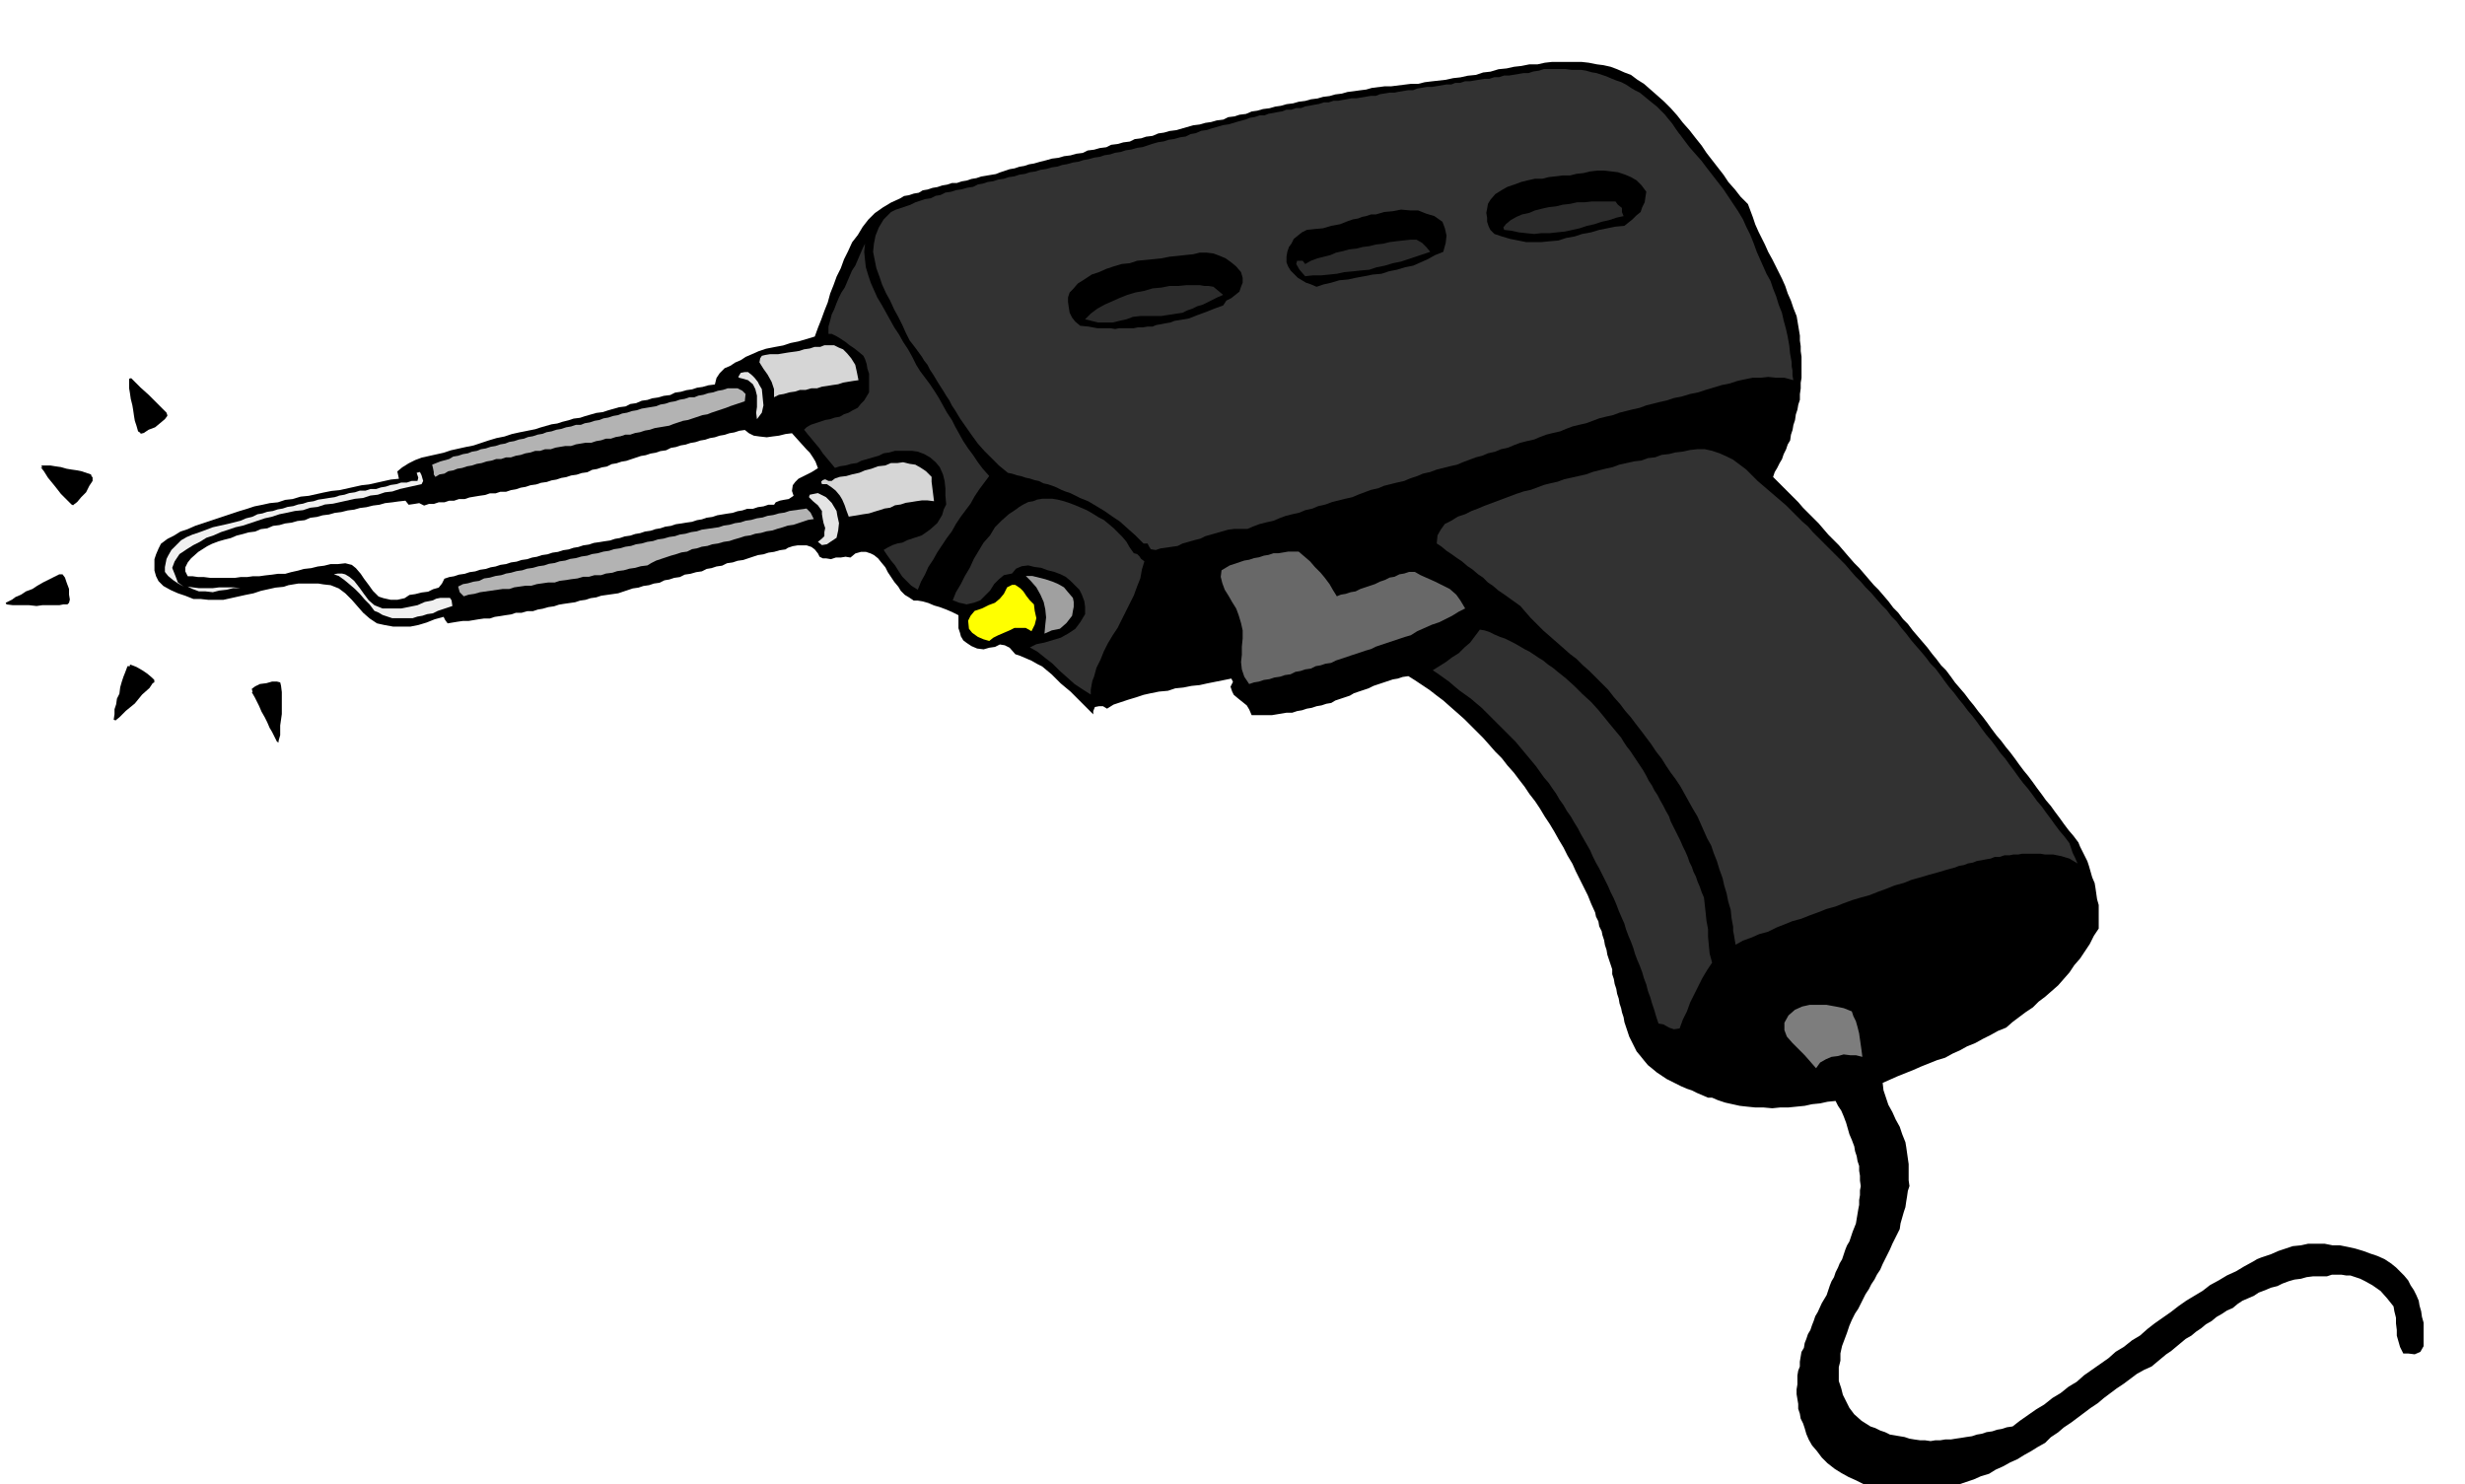 <svg xmlns="http://www.w3.org/2000/svg" width="490.455" height="295.287" fill-rule="evenodd" stroke-linecap="round" preserveAspectRatio="none" viewBox="0 0 3035 1827"><style>.brush1{fill:#000}.pen1{stroke:none}.brush2{fill:#323232}.brush3{fill:#2b2b2b}.brush4{fill:#303030}.brush5{fill:#d6d6d6}.brush6{fill:#e4e4e4}.brush7{fill:#b3b3b3}.brush9{fill:#f0f0f0}</style><path d="m2945 1556-9-6-9-4-9-3-8-3-10-3-9-2-10-2h-9l-10-2h-20l-9 2-10 1-9 3-9 3-9 4-6 2-6 2-5 2-5 3-11 6-10 6-11 5-10 6-11 6-9 7-10 6-10 6-10 7-9 7-10 7-10 7-9 7-9 8-10 6-10 8-10 6-9 8-10 7-10 7-10 7-9 8-10 6-10 8-10 6-10 8-10 6-10 7-10 7-9 7-7 1-6 2-6 1-6 2-7 1-6 2-6 1-6 2-7 1-6 1-7 1-6 1h-7l-6 1h-6l-6 1-7-1h-6l-7-1-6-1-6-2-6-1-6-1-6-1-6-3-6-2-6-3-6-2-11-7-9-8-6-8-4-8-4-8-2-8-3-9v-17l2-8v-9l2-9 3-8 3-8 3-9 3-7 4-8 4-6 3-6 3-6 3-6 4-6 3-6 4-6 3-6 4-6 3-7 3-6 3-6 3-6 3-7 3-6 3-6 3-6 1-7 2-7 2-7 2-6 1-7 1-6 1-7 2-6-1-7v-20l-1-7-1-7-1-7-1-6-4-10-3-9-5-9-4-9-5-9-3-9-3-9-1-9 9-4 9-4 10-4 10-4 9-4 10-4 10-4 10-3 9-5 9-4 9-5 10-4 9-5 10-5 9-5 10-4 8-7 8-6 8-6 9-6 7-7 8-6 8-7 8-7 7-8 7-8 6-9 7-8 6-9 6-9 5-10 6-9v-29l-2-7-1-7-1-7-1-6-3-7-2-7-2-7-2-6-3-6-3-6-3-6-2-5-6-8-6-7-6-8-5-7-6-8-5-7-6-7-5-7-6-8-5-7-6-8-5-6-6-8-5-7-6-8-5-6-6-8-6-7-6-8-5-7-6-8-5-6-6-8-5-6-6-8-6-7-6-7-5-7-6-8-6-6-6-8-5-6-6-8-6-7-6-7-6-7-6-8-6-6-6-8-6-6-6-8-6-7-6-7-6-6-6-7-6-7-6-7-6-6-7-8-6-7-6-7-6-6-7-7-6-7-6-7-6-6-7-7-6-6-6-7-6-6-7-7-6-6-6-6-6-6 2-6 3-5 3-6 3-5 2-6 3-6 2-6 3-5 1-7 2-6 1-6 2-6 1-7 2-6 1-6 2-6v-7l1-7v-7l1-6v-26l-1-7v-6l-1-7v-6l-1-6-1-6-1-6-1-6-4-10-3-9-4-9-3-9-4-9-4-8-4-8-4-8-5-9-4-9-4-8-4-8-4-9-3-9-3-8-3-8-9-9-7-9-8-9-6-9-7-9-7-9-7-9-6-9-8-10-7-9-8-9-7-9-8-9-8-8-9-8-8-7-8-7-8-5-8-6-8-3-9-4-8-3-9-2-8-1-10-2-9-1h-36l-9 1-9 2h-10l-10 2-9 1-9 2-10 1-10 3-9 1-9 3-10 1-9 2-9 1-9 2-9 1-9 1-8 1-8 2h-9l-8 1-8 1-8 1h-8l-8 1-8 1-7 2-8 1-7 1-8 1-7 2-8 1-7 2-8 1-7 2-8 1-7 2-8 1-7 2-8 1-7 2-7 1-7 2-8 1-7 2-7 1-7 3-8 1-6 2-8 1-6 3-8 1-7 2-7 1-7 2-8 1-7 2-7 2-7 2-8 1-7 2-7 1-7 3-8 1-6 2-8 1-6 3-8 1-7 2-8 1-6 3-8 1-7 2-8 1-6 3-8 1-7 2-8 1-7 2-8 1-7 2-8 2-7 2-6 1-6 2-6 1-6 2-6 1-6 2-6 2-5 2-6 1-6 1-6 1-6 2-6 1-6 2-6 1-6 2h-6l-6 2-6 1-6 2-6 1-6 2-6 1-5 3-6 1-6 2-6 1-5 3-11 5-10 6-10 7-8 8-7 9-6 10-7 9-5 11-5 10-4 11-5 10-4 11-4 10-3 11-4 10-4 11-4 10-4 11-10 3-10 3-10 2-9 3-11 2-10 2-9 3-9 4-7 3-6 4-7 3-6 4-7 3-6 6-4 6-2 8-8 1-7 2-7 1-6 2-7 1-7 2-7 1-6 3-8 1-7 2-7 1-6 2-7 1-7 3-7 1-6 3-8 1-7 2-7 2-6 2-8 1-7 2-7 2-6 2-8 1-6 2-8 2-6 2-7 1-7 2-7 2-6 2-10 2-10 2-9 2-9 3-10 2-10 3-9 3-9 3-10 2-9 2-9 2-9 3-9 2-9 2-9 2-8 3-8 4-8 5-6 5 2 9-10 1-9 2-9 2-9 2-9 1-9 2-9 2-9 2-10 1-10 2-9 2-9 2-10 1-10 3-9 1-9 3-10 1-9 2-10 2-9 3-10 3-9 3-9 3-9 3-9 3-9 3-9 3-9 4-9 3-8 5-8 4-8 6-3 6-3 7-2 6v14l2 7 3 6 6 6 9 5 9 4 9 3 10 4h9l9 1h19l9-2 9-2 9-2 10-2 9-3 9-2 9-2 10-1 1-9 1-7h-9l-7 1-9 1-7 1h-8l-7 1h-8l-7 1h-30l-8-1h-7l-7-1h-6l-3-6v-5l3-6 4-5 9-8 11-7 6-3 8-3 7-2 8-2 7-3 8-2 7-2 8-1 7-3 8-1 7-3 8-1 7-2 8-1 7-2 9-1 7-3 8-1 7-2 8-1 7-2 8-1 8-2 8-1 7-2 8-1 8-2 8-1 7-2 9-1 7-1 9-1 4 5 7-1 6-1 6 3 6-2h6l6-2h7l6-2h6l6-2h7l6-2 6-1 6-1 7-1 6-2h7l6-2h7l6-2 6-1 6-2 6-1 6-2 7-1 6-2 7-1 6-2 6-1 6-2 6-1 6-2 7-1 6-2 7-1 6-3 6-1 6-2 6-1 6-3 6-1 6-2 6-1 6-2 6-2 6-2 6-1 6-2 6-1 6-2 7-1 6-3 6-1 6-2 6-1 6-2 6-1 6-2 6-1 6-2 6-1 6-2 6-1 6-2 6-1 6-2 7-1 5 4 6 3 7 1 9 1 7-1 8-1 8-2 8-1 9 10 9 10 4 4 4 6 3 5 3 8-8 5-10 5-6 3-4 4-3 4-1 7 2 6-6 4-6 1-5 1-5 2-2 3h-7l-6 2-7 1-6 2h-7l-6 2-6 1-6 2-7 1-6 1-6 1-6 2-7 1-6 2-6 1-6 2-7 1-6 1-7 1-6 2-7 1-6 2-6 1-6 2-7 1-6 2-6 1-6 2-7 1-6 2-6 1-6 2-7 1-6 1-7 1-6 2-7 1-6 2-6 1-6 2-7 1-6 2-7 1-6 2-7 1-6 2-6 1-6 2-7 1-6 2-7 1-6 2-7 1-6 2-6 1-6 2-7 1-6 2-7 1-6 2-7 1-6 2-6 1-6 2-3 6-4 5-7 2-6 3-8 1-8 2-7 1-6 4-9 2h-8l-9-2-6-2-7-7-5-7-6-8-4-6-6-7-5-4-8-2-9 1h-9l-8 2-8 1-8 2-9 1-7 2-9 2-7 2-1 7-1 9 6-2 6-1 6-1h25l6 1 9 1 10 4 8 6 8 8 7 8 7 8 8 7 9 6 9 2 11 2h21l10-2 10-3 10-4 11-3 2 4 3 4 6-1 6-1 7-1h7l6-1 6-1 7-1h7l6-2 7-1 6-1 7-1 6-2h7l7-2h7l6-2 6-1 7-2 7-1 6-2 6-1 7-1 7-1 6-2 7-1 6-2 7-1 6-2 7-1 7-1 7-1 6-2 6-2 6-2 7-1 6-2 7-1 6-2 7-1 6-3 6-1 6-2 7-1 6-3 7-1 7-2 7-1 6-3 6-1 6-2 7-1 6-3 7-1 6-2 7-1 6-2 6-2 6-2 7-1 6-2 7-1 7-2 7-1 3-2 6-2 6-1h11l6 2 4 3 4 5 2 4 4 2h4l6 1 6-2h6l6-1 6 1 6-5 7-2h6l6 2 4 2 5 4 4 5 5 6 3 6 4 6 4 6 5 6 3 5 5 5 5 3 6 4h5l6 1 7 2 7 3 7 2 8 3 7 3 8 4v16l2 6 1 4 3 5 4 3 6 4 7 3 8 1 7-2 7-1 6-3 6 1 6 3 7 8 6 2 7 3 7 3 7 4 6 3 6 5 6 5 6 6 5 5 6 5 6 5 6 6 5 5 6 6 5 5 6 6v-4l2-5 5-1h5l5 3 8-5 9-3 9-3 10-3 9-3 9-2 10-2 11-1 9-3 10-1 10-2 10-1 9-2 10-2 10-2 10-2 1 2 1 2-3 6 2 6 2 4 6 5 5 4 5 4 3 5 3 7h25l6-1 6-1 6-1h7l6-2 6-1 6-2 6-1 6-2 6-1 6-2 6-1 5-3 6-2 6-2 6-2 5-3 6-2 6-2 6-2 6-3 6-2 6-2 6-2 6-2 6-1 6-2 7-1 8 5 9 6 9 6 9 7 8 6 9 8 8 7 9 8 7 7 8 8 8 8 8 9 7 8 8 8 7 9 8 9 6 8 7 9 6 9 7 9 6 9 6 10 6 9 6 10 5 9 6 10 5 10 6 10 4 9 5 10 5 10 5 10 4 10 5 11 1 5 3 6 1 6 3 6 1 5 2 6 1 6 2 6 1 6 2 6 2 6 2 6v6l2 6 1 6 2 6 1 6 2 6 1 6 2 6 1 5 2 6 1 6 2 6 2 6 2 6 3 6 3 6 3 6 5 6 4 5 5 6 5 4 6 5 6 4 6 4 6 3 6 3 6 3 7 3 6 2 6 3 7 3 7 3h5l7 3 9 3 9 2 9 2 9 1 10 1h10l11 1 10-1h10l10-1 10-1 9-2 10-1 9-2 10-1 3 6 4 6 3 7 3 8 2 7 2 7 3 7 3 8 1 6 2 6 1 6 2 6v6l1 6v6l1 7-1 5v6l-1 6v6l-1 5-1 6-1 6-1 6-2 5-2 5-2 6-2 6-3 5-2 5-2 6-2 6-3 5-2 5-3 6-2 6-3 5-2 5-2 6-2 6-6 10-5 11-3 5-2 6-2 5-2 6-3 5-2 6-2 5-1 6-3 5-1 6-1 6v6l-2 5-1 6v11l-1 6v6l1 6 1 6v6l2 6 1 6 3 6 2 6 2 7 3 7 4 7 6 7 6 8 7 7 9 7 8 5 9 5 9 4 10 5 9 3 9 3 10 1 11 2h19l10-1 10-1 9-2 10-1 10-2 10-2 9-3 9-3 9-4 10-3 8-5 9-4 9-5 9-4 8-5 9-5 8-5 9-5 7-7 9-6 7-6 9-6 8-6 8-6 8-6 9-6 7-6 8-6 8-6 9-6 8-6 8-6 9-5 9-4 6-5 6-5 6-5 6-4 6-5 6-5 6-5 7-4 6-5 6-4 6-5 7-4 6-5 7-4 6-4 7-3 6-5 6-4 7-3 7-3 6-4 8-3 7-3 8-2 6-3 8-3 7-2 8-1 7-2 8-1h17l6-2h12l6 1h5l6 2 6 2 6 3 9 5 10 7 8 9 8 10 1 6 2 8v7l1 8v7l2 7 2 7 4 8h6l8 1 7-3 4-7v-29l-2-7-1-7-2-7-1-6-3-7-3-6-4-6-3-6-5-6-5-5-5-5-5-4z" class="pen1 brush1"/><path d="m2068 165 6 8 6 8 7 8 8 9 6 8 7 9 7 9 7 9 6 9 6 9 6 9 6 10 4 9 5 10 4 10 4 11 4 9 4 9 4 9 5 9 3 9 4 10 3 10 4 10 2 9 3 11 2 9 2 11 1 10 2 11v5l1 5v6l1 6-11-3h-10l-10-1-9 1h-10l-10 2-9 2-9 3-10 2-10 3-10 3-9 3-10 2-10 3-10 2-9 3-9 2-8 2-8 2-8 3-9 2-8 2-8 2-8 3-9 2-8 2-8 3-8 3-9 2-8 2-8 3-7 3-9 2-8 2-8 3-7 3-9 2-8 2-8 3-7 3-9 2-7 3-9 2-7 3-8 2-8 3-8 3-7 3-9 2-8 2-8 2-8 3-9 2-7 3-9 3-7 3-9 2-8 2-8 2-7 3-9 2-8 3-8 3-7 3-9 2-8 2-8 2-8 3-9 2-7 3-9 2-7 3-9 2-8 2-8 3-7 3-9 2-8 2-8 3-7 3h-16l-8 1-7 2-7 2-7 2-7 2-6 3-8 2-7 2-7 2-6 3-7 1-7 1-7 1-6 2-6-1-2-3-2-4h-5l-10-10-9-8-10-9-9-6-10-7-10-6-10-6-10-4-6-3-6-3-6-2-5-2-6-3-5-2-6-2-5-1-6-3-5-1-6-2-5-1-6-2-5-1-6-2-5-1-11-9-9-9-9-9-8-9-8-11-7-10-7-10-6-10-4-6-3-6-4-6-3-5-7-11-6-10-4-6-3-6-4-5-3-5-8-11-7-9-5-10-4-9-5-10-5-9-5-11-5-9-5-11-3-9-4-11-2-10-2-10 1-10 2-10 4-10 6-10 9-9 6-3 6-2 6-2 6-2 6-3 6-2 6-2 7-1 6-3 6-1 6-3 7-1 6-2 7-1 7-2 7-1 6-3 6-1 6-2 7-1 6-2 7-1 6-2 7-1 6-2 7-1 6-2 7-1 6-2 7-1 7-2 7-1 6-2 6-1 7-2 7-1 6-2 6-1 7-2 7-1 6-2 7-1 6-2 7-1 6-2 7-1 7-2 7-1 6-2 6-2 7-2 7-1 6-2 7-1 7-2 7-1 6-3 6-1 7-3 7-1 6-2 7-2 7-2 7-1 10-3 11-3 5-2 6-1 6-2h6l5-2 6-1 5-1 6-1 5-2h6l6-2h6l5-2 6-1 5-1 6-1 6-2h6l6-2h6l5-1 6-1 5-1h6l6-1 6-1 6-1h6l5-2 6-1 6-1h6l5-1 6-1 6-1h6l5-2 6-1 6-1h6l6-1 6-1 6-1h6l5-2h6l6-2h6l6-1 6-1 6-1h6l6-2h6l6-2h6l6-1 6-1 6-1h6l6-2 7-1 6-2h27l7 1h12l6 1 7 2 6 1 6 2 6 2 7 3 5 2 6 2 6 3 6 4 5 3 6 3 5 4 6 5 10 8 10 10 4 5 5 6 4 6 5 7z" class="pen1 brush2"/><path d="m2027 236-1 6-1 7-3 6-2 6-5 4-5 5-5 4-5 4-11 1-10 2-10 2-10 3-11 2-9 3-11 2-9 3-11 1-10 1h-19l-10-2-10-2-10-3-9-3-5-5-2-4-2-6v-5l-1-6 1-5 1-6 3-5 6-7 8-5 7-4 9-3 8-3 8-2 9-2h9l8-2 9-1 8-1h9l8-2 9-1 8-2 9-1h8l9 1 8 1 9 3 7 3 7 4 6 6 6 8z" class="pen1 brush1"/><path d="M1997 256v5l2 5-9 2-9 3-9 2-9 3-9 2-9 3-9 2-9 2-10 1-9 1h-10l-9 1-10-1-9-1-9-2-9-1-1-3 3-4 6-5 7-4 7-3 9-2 7-3 8-2 9-2 9-1 8-2 9-1 9-2h9l9-1h29l3 4 5 4z" class="pen1 brush3"/><path d="m1776 273 3 8 2 9-1 9-3 11-10 4-9 5-9 4-9 4-10 2-10 3-10 2-9 3-11 1-10 2-11 2-9 2-11 1-10 3-9 2-9 3-7-3-6-2-5-3-5-3-5-5-4-4-3-5-2-5v-7l1-6 2-6 3-4 3-6 5-4 5-4 6-3 9-1 11-1 10-3 11-2 5-2 5-2 6-2 6-1 5-2 5-1 6-2h6l10-3 11-1 10-2 11 1h10l10 4 10 3 10 7z" class="pen1 brush1"/><path d="m1761 310-9 3-9 3-9 3-9 3-10 2-10 3-10 2-9 3-11 1-9 1-11 1-9 2-10 1-10 1h-10l-9 1-7-8-4-7 1-4h7l3 4 7-4 8-3 8-2 8-2 7-3 9-2 7-2 9-1 8-2 8-1 8-2 9-1 8-2 8-1 9-1 9-1h7l7 4 5 5 5 6z" class="pen1 brush3"/><path d="m1128 449 5 8 6 8 6 8 6 9 5 8 5 9 5 9 6 9 4 8 5 9 5 9 6 9 6 8 6 9 6 8 8 9-6 8-6 8-6 9-5 9-6 8-6 8-6 9-5 9-6 8-6 9-6 9-5 9-6 9-4 9-5 9-4 10-8-5-5-5-6-6-4-6-5-8-5-6-5-7-4-6 5-3 6-3 6-2 6-1 6-3 6-2 6-2 6-2 10-7 9-8 3-5 3-5 2-7 3-6-1-11v-9l-1-9-2-8-4-9-5-6-7-6-7-4-8-3-7-1h-21l-7 2-7 1-6 3-7 2-7 2-7 2-6 3-7 1-7 2-7 1-6 2-5-6-5-6-5-6-4-6-5-6-5-6-5-6-4-5 3-3 5-3 6-2 6-2 6-2 6-1 6-2 6-1 5-3 6-2 5-3 6-3 4-5 4-4 3-5 3-5v-23l-2-6-1-6-2-6-2-4-6-5-5-4-6-4-5-4-6-4-5-3-6-3h-4v-9l2-7 2-8 3-6 3-8 3-7 3-6 4-6 3-7 3-7 3-7 4-6 3-7 3-7 3-7 3-6-1 10 1 10 1 9 3 10 3 9 4 9 4 9 6 10 5 9 5 9 5 9 6 9 5 9 6 9 5 9 5 10z" class="pen1 brush4"/><path d="m1528 335 2 7v6l-2 5-2 6-5 4-5 4-6 3-4 6-11 4-10 4-11 4-10 4-6 1-6 1-6 1-5 2-6 1-5 1-6 1-5 2h-6l-6 1h-6l-5 1h-18l-5 1-6-1h-16l-11-2-10-1-6-5-4-5-3-6-1-6-1-7v-6l2-6 4-4 6-7 8-5 9-6 9-3 9-4 9-3 10-3 10-1 9-3 10-1 10-1 10-1 10-2 10-1 9-1 10-1 8-2h9l8 1 8 3 7 3 7 5 6 5 6 7z" class="pen1 brush1"/><path d="m1506 363-7 3-6 3-6 3-6 3-7 2-6 3-6 2-6 3-7 1-6 1-7 1-6 1h-26l-9 1-8 3-9 2-8 2h-18l-8-2-8-2 7-7 8-6 9-5 9-4 9-4 10-4 10-3 11-2 10-3 11-1 10-2h11l10-1h16l6 1h5l6 1 6 5 6 5z" class="pen1 brush3"/><path d="m1053 449 2 9 2 10-7 1-6 1-6 1-6 2-7 1-6 1-7 1-6 2h-7l-7 2h-7l-6 2-7 1-7 2-6 1-6 3v-10l-3-9-5-9-5-7-5-8 1-5 2-3 4-1 6-1h10l6-1 6-1 7-1 7-1 6-2 7-1 6-2h7l5-2h12l6 3 5 2 5 5 5 6 5 8z" class="pen1 brush5"/><path d="m938 479 1 10 1 10-2 9-6 8-1-8 1-7v-14l-2-8-3-6-6-5-7-2-4-1-1-1 3-5 5-1h4l5 4 3 3 4 5 2 4 3 5z" class="pen1 brush6"/><path d="m917 494-6 2-6 2-6 2-5 2-6 2-6 2-6 2-5 2-6 1-6 2-6 2-6 2-6 1-6 2-6 2-5 2-6 1-6 1-6 1-6 2-6 1-6 2-6 1-6 2h-6l-6 2-6 1-6 2h-6l-6 2-6 1-6 2h-7l-6 1-6 1-6 2h-7l-6 1-6 1-6 2h-7l-6 2h-6l-6 2-6 1-6 2-6 1-6 2h-6l-6 2h-6l-6 2-6 1-6 2-6 1-6 2-6 1-6 2-6 1-5 2-6 1-5 3-6 1-5 3-2-3v-3l-1-5-1-4 10-4 11-3 5-3 6-1 6-2 6-1 5-2 6-1 5-2 6-1 6-2 6-1 6-2 6-1 5-2 6-1 6-2 6-1 5-2 6-1 6-2 6-1 5-2 6-1 6-2 6-1 6-2 6-1 6-2h6l5-2 6-1 6-2 6-1 5-2 6-1 6-2 6-1 5-2 6-1 6-2 6-1 6-2 6-1 6-1 6-1 5-2 6-1 6-2 6-1 6-2 6-1 6-2h6l5-2 6-1 6-2 6-1 6-2 6-1 6-2h12l6 3 4 4-1 9z" class="pen1 brush7"/><path d="m2158 586 6 6 7 6 7 6 7 6 7 6 7 6 7 7 7 7 6 6 7 6 6 7 7 7 6 6 7 7 7 7 7 7 6 6 6 7 6 7 7 7 6 7 7 7 6 7 7 8 6 6 6 8 6 6 6 8 6 7 6 8 6 7 7 8 5 6 6 8 6 6 6 8 5 7 6 8 6 7 6 8 5 6 6 8 6 7 6 8 5 7 6 8 6 7 6 8 5 7 6 7 5 7 6 8 5 7 6 8 6 7 6 8 5 7 6 7 5 7 6 8 5 7 6 8 6 7 6 8 2 6 2 6 3 6 3 7-10-6-10-3-10-2h-10l-6-1h-22l-5 1h-6l-5 1h-6l-6 2h-6l-5 2-6 1-5 1-6 1-5 2-6 1-5 2-6 1-5 2-11 3-10 3-11 3-10 3-11 3-10 4-11 3-10 4-11 4-10 4-11 3-10 3-11 4-10 4-11 3-10 4-11 4-10 4-11 3-10 4-10 4-10 5-11 3-9 4-11 4-9 5-1-6-1-6-1-5v-5l-2-11-1-10-3-10-2-10-3-10-2-9-4-11-3-10-4-10-3-9-5-9-4-9-4-9-4-9-6-10-5-9-5-9-5-9-6-9-6-8-6-9-5-8-7-9-6-9-6-8-6-8-7-9-6-8-7-8-6-8-8-9-7-9-8-8-7-7-8-8-8-7-8-8-8-6-9-8-8-7-8-7-8-7-8-8-7-7-7-8-6-7-7-5-7-5-7-5-6-4-7-6-6-4-6-6-6-4-7-6-6-4-7-6-6-4-7-5-6-4-6-5-6-4 1-10 4-7 5-7 8-4 8-5 9-3 8-4 8-3 7-3 8-3 8-3 8-3 8-3 8-3 9-3 9-2 8-3 8-3 8-2 9-2 8-3 9-2 9-2 9-2 8-3 8-2 8-2 9-2 8-3 9-2 9-2 9-1 8-3 9-1 8-3 9-1 8-2 9-1 9-2 9-1h9l9 2 9 3 9 4 8 4 8 6 8 6 8 8z" class="pen1 brush2"/><path d="M1147 587v6l1 8 1 8 1 8-8-1h-7l-7 1-6 1-7 1-6 2-7 1-6 3-7 1-6 2-7 2-6 2-7 1-6 1-6 1-6 1-3-8-2-6-3-7-3-5-5-6-5-4-6-4h-6l-1-3 2-2 3-1 4 2h4l4-3 6-2 8-1 7-2 9-2 7-3 8-2 8-3 9-1 7-3h8l7-1 8 2 7 1 7 4 6 4 7 7z" class="pen1 brush5"/><path d="m1030 629 1 6 2 9-1 9-2 9-6 4-6 4-6 1-5-4 5-4 3-3v-5l1-5-2-6-1-5-1-6v-4l-5-7-6-5-5-5 1-3 10-2 10 5 7 7 6 10z" class="pen1 brush6"/><path d="m1396 681 4 1 3 3 2 3 4 3-3 10-2 11-4 10-4 11-5 10-5 10-5 10-5 10-6 9-6 10-5 10-4 10-5 10-3 11-2 5-1 5-1 6v6l-11-7-9-6-9-8-9-8-9-9-9-7-10-8-9-5 8-4 10-2 10-3 10-3 9-5 9-6 3-4 3-4 3-5 3-5v-9l-1-7-3-8-3-6-6-6-5-5-6-5-6-3-8-3-8-2-8-3-8-1-8-2-8 1-7 3-5 6-10 2-6 5-6 6-5 8-6 6-6 6-8 3-9 2-4-1-5-1-5-2-3-1 4-10 6-10 5-10 6-10 5-11 6-10 6-10 8-9 6-10 8-8 9-8 9-6 4-3 5-3 6-3 6-1 5-2 6-1h13l6 1 8 2 6 2 8 3 7 3 7 3 7 4 8 5 6 3 6 5 6 5 6 6 5 5 5 6 4 7 5 7z" class="pen1 brush4"/><path d="m1002 639-7 1-6 2-6 2-6 2-7 1-6 2-7 2-6 2-7 1-7 2-7 1-6 2-7 1-6 2-7 2-6 2-7 1-7 2-7 1-6 2-7 1-6 2-6 1-6 3-7 1-6 2-7 2-6 2-6 2-6 2-6 3-5 3-8 1-7 2-7 1-7 2-8 1-6 2-8 1-6 2h-8l-7 2h-7l-7 2-8 1-6 1-8 1-6 2h-8l-7 1-7 1-7 2h-7l-7 1-7 1-6 2h-8l-7 1-7 1-7 1-7 1-7 2-7 1-6 2-5-5-2-7 6-3 6-1 7-2 7-1 6-3 7-1 7-2 7-1 6-2 6-1 7-2 7-1 6-2 7-1 7-2 7-1 6-2 7-1 6-2 7-1 6-2 7-1 7-2 7-1 6-2 7-1 7-2 7-1 6-2 7-1 7-2 7-1 6-2 7-1 7-2 7-1 6-2 7-1 7-2 7-1 6-2 7-1 7-2 7-1 6-2 7-1 7-1 7-1 6-2 7-1 7-2 7-1 6-2 7-1 7-2 7-1 6-2 7-1 7-2 7-1 6-2 7-1 7-1 7-1 5 5 4 8z" class="pen1 brush7"/><path d="m1646 734 5-2 6-1 6-2 6-1 6-3 6-2 6-2 6-2 6-3 6-2 6-3 6-1 6-3 6-1 6-2h7l7 4 9 4 9 4 10 5 8 4 8 7 5 7 6 10-8 4-8 5-8 4-8 4-9 3-9 4-9 4-8 5-7 2-6 2-6 2-6 2-6 2-6 2-6 2-6 3-7 2-6 2-6 2-6 2-6 2-6 2-6 2-6 3-7 1-6 2-6 1-6 3-7 1-6 2-6 1-6 3-7 1-6 2-7 1-6 2-7 1-6 2-6 1-6 2-6-9-3-9-1-9 1-9v-10l1-10v-10l-2-9-3-10-3-8-5-8-4-7-5-8-3-8-2-8 1-8 5-3 5-3 6-2 6-2 6-2 6-1 6-2 6-1 6-2 6-1 6-2h6l6-1 6-1h13l7 6 7 6 6 7 7 7 5 6 6 8 4 7 5 8z" class="pen1" style="fill:#686868"/><path d="M471 749h23l10-2 10-2 9-4 10-2 4-2 5-1h12l2 3 1 7-6 2-6 2-6 2-6 3-7 1-6 2-6 1-6 2h-25l-6-2-6-2-5-3-5-2-6-8-6-6-6-7-6-6-7-6-6-5-7-5-6-2 5-1h5l4 1 5 3 6 5 7 9 5 7 6 8 7 6 10 4z" class="pen1 brush9"/><path d="m1321 736 1 5v6l-1 5-1 6-7 9-8 7-10 2-9 4 1-11 1-9-1-10-2-9-4-9-5-9-7-8-6-6h8l8 2 8 2 9 3 7 3 7 4 5 6 6 7z" class="pen1" style="fill:#a0a0a0"/><path d="m1273 744 1 8 2 9-2 8-4 8-7-4h-14l-6 3-7 3-7 3-6 3-5 4-7-2-7-3-7-5-4-5-1-10 3-6 5-6 9-3 8-4 8-3 6-5 5-6 4-8 6-3h4l6 4 4 4 4 6 4 5 5 5z" class="pen1" style="fill:#ff0"/><path d="M296 724h-9l-8 2-9 1-8 2-9-1h-8l-8-3-6-3 6 1 8 1h17l8-1h17l9 1z" class="pen1 brush9"/><path d="m2098 1105 1 9 1 9 1 10 2 11v9l1 11 1 10 3 11-6 9-6 10-5 10-5 10-5 10-4 11-5 10-4 11-7 1-6-2-7-4-6-1-3-9-2-7-3-9-2-7-3-8-2-8-3-8-2-7-3-8-3-7-3-8-2-7-3-8-3-7-3-8-2-7-4-9-3-7-3-8-3-7-4-8-3-7-4-8-3-6-4-8-4-7-4-8-3-7-4-7-4-7-4-7-3-6-5-8-4-7-5-7-4-7-5-7-4-7-5-7-4-6-6-7-5-7-5-7-5-6-5-6-5-6-5-6-5-6-6-6-6-6-6-6-6-6-6-6-6-6-6-6-6-5-7-6-7-5-7-5-6-5-7-6-7-5-7-5-6-4 8-5 8-5 8-6 8-5 7-7 7-6 6-8 6-8 6 1 6 2 6 3 7 3 6 2 6 3 6 3 7 4 5 3 6 3 6 4 6 4 5 3 6 5 6 4 6 5 10 8 10 9 10 10 11 10 9 10 9 11 4 5 5 6 5 6 5 6 3 5 4 6 4 5 4 6 4 6 4 6 4 6 4 7 3 6 4 6 3 6 4 6 3 6 4 7 3 6 4 7 2 6 3 6 3 6 3 6 3 6 3 7 3 6 3 7 2 6 3 6 2 6 3 6 2 6 3 7 2 6 3 7z" class="pen1 brush4"/><path d="m2280 1245 2 6 3 6 2 7 2 8 1 7 1 7 1 7 1 8-8-2h-7l-8-1-7 2-8 1-7 3-7 4-5 7-7-8-7-8-8-8-7-7-7-8-3-8v-9l5-9 8-7 9-4 9-2h21l11 2 10 2 10 4z" class="pen1" style="fill:#7d7d7d"/><path d="m521 592-2-7-2-4-4 1 1 3 1 3-1 4h-7l-6 2h-7l-6 2-7 1-6 2-6 1-6 2h-7l-6 2h-7l-6 2-7 1-6 2-6 1-6 2-7 1-6 1-7 1-6 2-7 1-6 2-6 1-6 2-7 1-6 2-6 1-6 2-7 1-6 2-6 1-6 3-8 2-7 3-8 2-8 2-9 2-9 2-8 3-8 3-9 3-7 3-7 4-6 6-6 6-4 7-2 4-1 5-1 5v6l4 5 6 5 6 4 7 4-7-5-3-8-4-10 3-8 6-9 9-6 8-5 8-4 8-5 9-3 9-4 9-3 9-3 9-2 9-3 9-3 9-3 9-2 9-3 10-2 9-2 10-1 9-3 9-1 9-3 10-1 9-2 9-2 9-2 10-1 9-3 9-1 9-3 9-1 9-3 9-2 9-2 9-2 1-2 1-2z" class="pen1 brush9"/><path d="M173 533v1l4-1 6-4 8-3 6-5 6-5 3-4v-1l-1-3-5-5-8-8-9-9-10-9-7-7-5-5v1h-2v12l1 6 1 7 2 8 1 6 1 7 1 6 2 6 2 7 3 2zm-60 54h1v5l-4 6-4 8-6 6-5 6-4 3-1 1-2-1-5-5-8-8-7-9-9-11-5-8-4-5 2 1-1-3h11l6 1 7 1 7 2 6 1 7 1 5 1 6 2 6 2 1 3zM75 707h2l3 4 2 6 3 8v7l1 6-1 4-2 2h-5l-5 1H52l-7 1-9-1H16l-8-1-1-2 8-4 4-3 7-3 6-4 8-3 6-4 7-4 6-3 6-3 8-4h2zm85 113v-2l3 1 5 2 7 4 6 4 6 5 3 3v3l-2 1-4 6-9 8-9 11-11 9-8 8-5 4h1l-3-1 1-7v-6l2-6 1-7 3-6 1-8 2-7 2-6 2-5 3-8h3zm151 32-1-4 4-3 6-3 8-1 7-2h6l4 1 1 4 1 8v27l-1 7-1 7v12l-2 7v2l-2-1-3-6-3-6-3-5-3-7-3-6-4-7-3-7-3-6-2-4-4-7h1z" class="pen1 brush1"/></svg>

